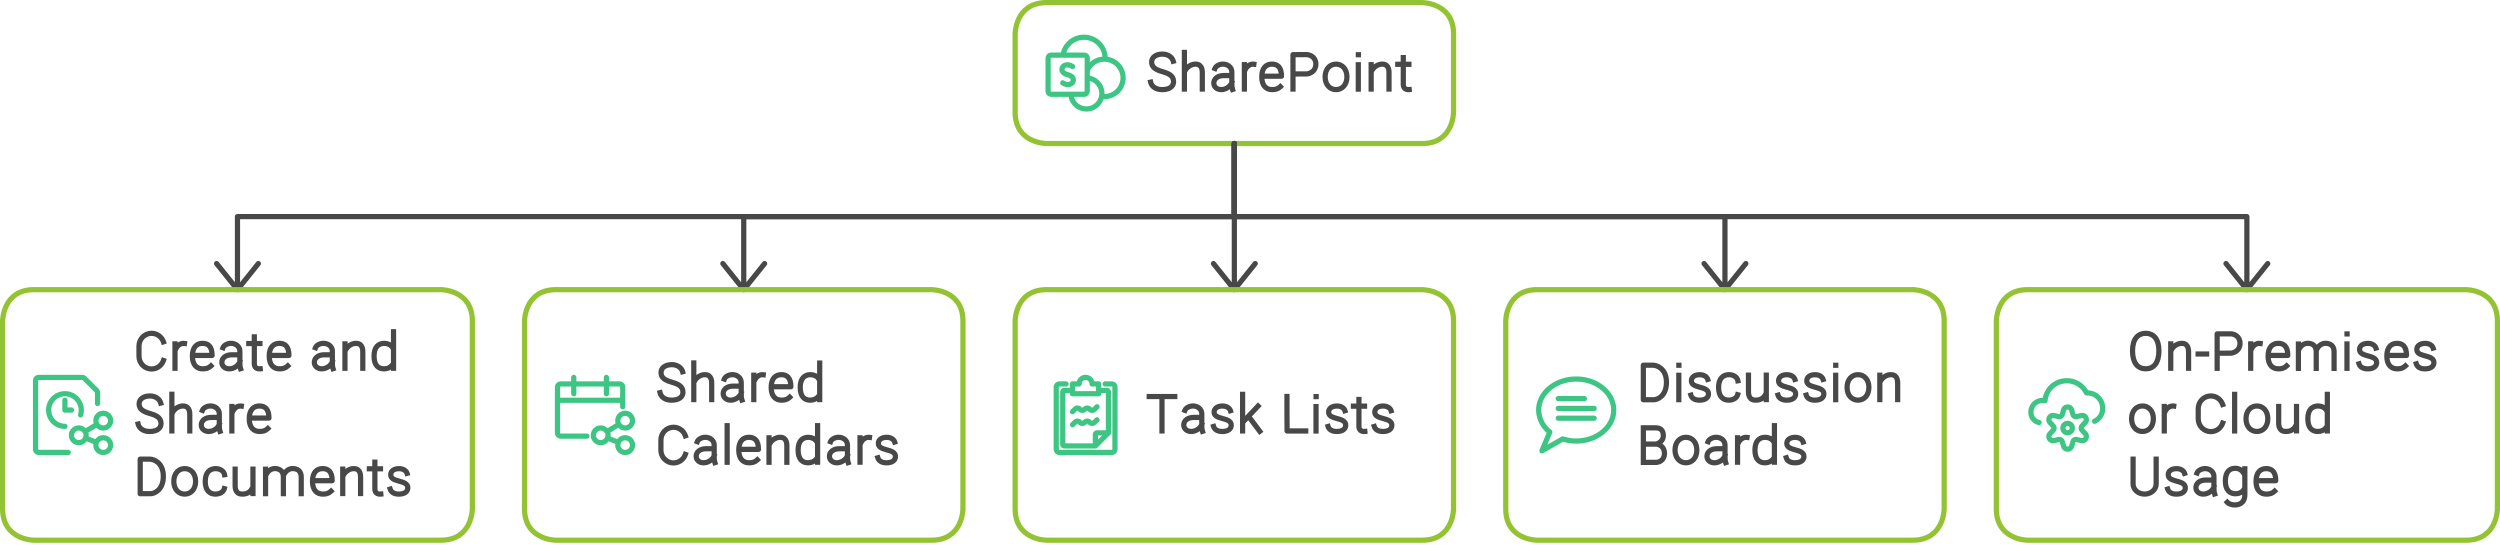 <svg width="958" height="209" viewBox="0 0 958 209" style="fill:none;stroke:none;fill-rule:evenodd;clip-rule:evenodd;stroke-linecap:round;stroke-linejoin:round;stroke-miterlimit:1.5;" version="1.1" xmlns="http://www.w3.org/2000/svg" xmlns:xlink="http://www.w3.org/1999/xlink"><g id="blend" mix-blend-mode="multiply"><g id="g-root-ro_4hyqg81i4jked" data-item-order="0" transform="matrix(1, 0, 0, 1, 388, 0)"><g id="ro_4hyqg81i4jked-stroke" fill="none" stroke-linecap="round" stroke-linejoin="round" stroke-miterlimit="1.5" stroke="#93C332" stroke-width="2" transform="matrix(1, 0, 0, 1, -11, -11)"><g xmlns="http://www.w3.org/2000/svg" transform="translate(12, 12)"><path d="M12 0 h 144 s12 0 12 12 v 30 s0 12 -12 12 h -144 s -12 0 -12 -12 v -30 s0 -12 12 -12"></path></g></g></g><g id="g-root-shar_8xs8ko1i4jjm4" data-item-order="0" transform="matrix(1, 0, 0, 1, 400, 12)"><g id="shar_8xs8ko1i4jjm4-stroke" fill="none" stroke-linecap="round" stroke-linejoin="round" stroke-miterlimit="1.5" stroke="#3CC583" stroke-width="1.6" transform="matrix(1.25, 0, 0, 1.25, -14, -14)"><g xmlns="http://www.w3.org/2000/svg" transform="translate(12, 12)"><path d="M5.08 6.5A6.5 6.5 0 0 1 18 7.5v.25 M12.5 11.15a5.74 5.74 0 1 1 4.41 8 M12.5 13.51a4.75 4.75 0 1 1-5 5 M1.5 6.5h10s1 0 1 1v10s0 1 -1 1 h-10s-1 0 -1 -1v-10s0 -1 1 -1 M5 15c2.88 1.83 4.82-1.68 1.5-2.5S5.12 8.17 8 10"></path></g></g></g><g id="g-root-tx_sharepoi_m8m9uw1i4jl6z" data-item-order="0" transform="matrix(1, 0, 0, 1, 436, 15)"><g id="tx_sharepoi_m8m9uw1i4jl6z-stroke" fill="none" stroke-linecap="square" stroke-linejoin="miter" stroke-miterlimit="4" stroke="#484848" stroke-width="2" transform="matrix(1, 0, 0, 1, -8, -7)"><g xmlns="http://www.w3.org/2000/svg" transform="translate(9, 8)"><path d="M12.596 7.457C12.165 5.893 10.545 4.732 8.456 4.732C6.008 4.732 4.307 5.931 4.307 7.754C4.307 9.724 5.771 10.685 8.275 11.406C10.473 12.045 12.71 12.812 12.71 15.288C12.71 16.951 11.397 18.346 8.34 18.346C5.868 18.346 4.287 17.106 3.923 15.483 M16.858 4.086V18.128M23.722 18.128V12.074C23.722 11.363 23.818 8.791 21.425 8.587C19.671 8.439 17.986 9.547 17.199 10.928 M28.558 10.246C28.922 9.28 30.338 8.567 31.678 8.567C33.532 8.567 35.034 9.88 35.034 11.499L35.04 12.957V15.571C35.04 16.614 35.015 17.353 35.316 18.278M34.66 12.957H31.932C29.429 12.957 28.129 14.343 28.129 15.837C28.129 17.331 29.367 18.341 30.983 18.341C32.965 18.341 34.591 16.888 34.991 15.732 M43.475 8.609C42.094 8.419 40.846 9.319 40.204 10.619M39.849 8.773V18.123 M53.627 17.218C52.654 18.155 51.629 18.339 50.444 18.339C48.375 18.339 46.511 17.028 46.511 13.456C46.511 9.884 48.321 8.573 50.39 8.573C52.458 8.573 54.062 9.63 54.062 13.201H46.842 M58.471 18.131V4.944L63.75 4.928C64.848 4.967 67.233 5.749 67.233 8.572C67.233 11.394 64.848 12.254 63.75 12.331L58.999 12.345 M79.147 13.457C79.147 16.522 77.276 18.34 74.968 18.34C72.66 18.34 70.789 16.522 70.789 13.457C70.789 10.392 72.66 8.573 74.968 8.573C77.276 8.573 79.147 10.392 79.147 13.457Z M83.518 4.971H83.542M83.502 8.804V18.145 M88.429 8.78L88.429 18.128M95.263 18.128V12.074C95.263 11.362 95.359 8.79 92.976 8.587C91.218 8.437 89.529 9.562 88.753 10.956 M103.009 18.326C101.6 18.465 100.742 17.732 100.742 16.387V6.081M102.892 8.642H101.128M98.632 8.642H100.365"></path></g></g></g><path id="cu_vcceaw1iekiyw" d="M415 25 L 415 39 L 415 53 L 224 53 L 33 53 L 33 67 L 33 81 M25,71q2,2.5,4,5q4,5,4,5q0,0,4,-5q2,-2.5,4,-5" transform="translate(58, 30)" style="fill:none;stroke-linecap:round;stroke-linejoin:round;stroke-miterlimit:1.5;stroke:#484848;stroke-width:2"></path><path id="cu_4g299k1ielxjf" d="M221 25 L 221 39 L 221 53 L 127 53 L 33 53 L 33 67 L 33 81 M25,71q2,2.5,4,5q4,5,4,5q0,0,4,-5q2,-2.5,4,-5" transform="translate(252, 30)" style="fill:none;stroke-linecap:round;stroke-linejoin:round;stroke-miterlimit:1.5;stroke:#484848;stroke-width:2"></path><path id="cu_1q5psvc1ielyx9" d="M33 25 L 33 53 L 33 81 M25,71q2,2.5,4,5q4,5,4,5q0,0,4,-5q2,-2.5,4,-5" transform="translate(440, 30)" style="fill:none;stroke-linecap:round;stroke-linejoin:round;stroke-miterlimit:1.5;stroke:#484848;stroke-width:2"></path><path id="cu_1lpwaqw1ielzpj" d="M25 25 L 25 39 L 25 53 L 119 53 L 213 53 L 213 67 L 213 81 M205,71q2,2.5,4,5q4,5,4,5q0,0,4,-5q2,-2.5,4,-5" transform="translate(448, 30)" style="fill:none;stroke-linecap:round;stroke-linejoin:round;stroke-miterlimit:1.5;stroke:#484848;stroke-width:2"></path><path id="cu_1hap9pk1ielxc1" d="M25 25 L 25 39 L 25 53 L 219 53 L 413 53 L 413 67 L 413 81 M405,71q2,2.5,4,5q4,5,4,5q0,0,4,-5q2,-2.5,4,-5" transform="translate(448, 30)" style="fill:none;stroke-linecap:round;stroke-linejoin:round;stroke-miterlimit:1.5;stroke:#484848;stroke-width:2"></path><g id="g-root-ro_m7c3fs1iehpfq" data-item-order="0" transform="matrix(1, 0, 0, 1, 0, 110)"><g id="ro_m7c3fs1iehpfq-stroke" fill="none" stroke-linecap="round" stroke-linejoin="round" stroke-miterlimit="1.5" stroke="#93C332" stroke-width="2" transform="matrix(1, 0, 0, 1, -11, -11)"><g xmlns="http://www.w3.org/2000/svg" transform="translate(12, 12)"><path d="M12 0 h 156 s12 0 12 12 v 72 s0 12 -12 12 h -156 s -12 0 -12 -12 v -72 s0 -12 12 -12"></path></g></g></g><g id="g-root-tx_createan_1uu9rvs1iegbnw" data-item-order="0" transform="matrix(1, 0, 0, 1, 48, 122)"><g id="tx_createan_1uu9rvs1iegbnw-stroke" fill="none" stroke-linecap="square" stroke-linejoin="miter" stroke-miterlimit="4" stroke="#484848" stroke-width="2" transform="matrix(1, 0, 0, 1, -8, -7)"><g xmlns="http://www.w3.org/2000/svg" transform="translate(9, 8)"><path d="M13.637 15.13C12.976 17.034 11.188 18.398 9.085 18.398C6.42 18.398 4.259 16.207 4.259 13.504V9.621C4.259 6.918 6.42 4.727 9.085 4.727C11.188 4.727 12.976 6.091 13.637 7.995 M21.685 8.609C20.304 8.419 19.056 9.319 18.414 10.619M18.059 8.773V18.123 M31.837 17.218C30.864 18.155 29.839 18.339 28.654 18.339C26.585 18.339 24.721 17.028 24.721 13.456C24.721 9.884 26.531 8.573 28.6 8.573C30.668 8.573 32.272 9.63 32.272 13.201H25.052 M36.438 10.246C36.802 9.28 38.218 8.567 39.558 8.567C41.412 8.567 42.914 9.88 42.914 11.499L42.92 12.957V15.571C42.92 16.614 42.895 17.353 43.196 18.278M42.54 12.957H39.812C37.309 12.957 36.009 14.343 36.009 15.837C36.009 17.331 37.247 18.341 38.863 18.341C40.845 18.341 42.471 16.888 42.871 15.732 M50.719 18.326C49.31 18.465 48.452 17.732 48.452 16.387V6.081M50.602 8.642H48.838M46.342 8.642H48.075 M61.277 17.218C60.304 18.155 59.279 18.339 58.094 18.339C56.025 18.339 54.161 17.028 54.161 13.456C54.161 9.884 55.971 8.573 58.04 8.573C60.108 8.573 61.712 9.63 61.712 13.201H54.492 M71.878 10.246C72.242 9.28 73.658 8.567 74.998 8.567C76.852 8.567 78.354 9.88 78.354 11.499L78.36 12.957V15.571C78.36 16.614 78.335 17.353 78.637 18.278M77.98 12.957H75.252C72.749 12.957 71.449 14.343 71.449 15.837C71.449 17.331 72.687 18.341 74.303 18.341C76.285 18.341 77.911 16.888 78.311 15.732 M83.189 8.78L83.189 18.128M90.023 18.128V12.074C90.023 11.362 90.119 8.79 87.736 8.587C85.978 8.437 84.289 9.562 83.513 10.956 M101.8 18.124V4.123M101.44 16.773C100.578 17.871 99.48 18.34 98.17 18.34C95.989 18.34 94.337 17.029 94.337 13.458C94.337 9.886 96.094 8.575 98.276 8.575C99.545 8.575 100.755 9.114 101.44 10.175 M12.596 31.457C12.165 29.893 10.545 28.732 8.456 28.732C6.008 28.732 4.307 29.931 4.307 31.754C4.307 33.724 5.771 34.685 8.275 35.406C10.473 36.045 12.71 36.812 12.71 39.288C12.71 40.951 11.397 42.346 8.34 42.346C5.868 42.346 4.287 41.106 3.923 39.483 M16.858 28.086V42.128M23.722 42.128V36.074C23.722 35.362 23.818 32.791 21.425 32.587C19.671 32.439 17.986 33.547 17.199 34.928 M28.558 34.246C28.922 33.28 30.338 32.567 31.678 32.567C33.532 32.567 35.034 33.88 35.034 35.499L35.04 36.957V39.571C35.04 40.614 35.015 41.353 35.316 42.278M34.66 36.957H31.932C29.429 36.957 28.129 38.343 28.129 39.837C28.129 41.331 29.367 42.341 30.983 42.341C32.965 42.341 34.591 40.888 34.991 39.732 M43.475 32.609C42.094 32.419 40.846 33.319 40.204 34.619M39.849 32.773V42.123 M53.627 41.218C52.654 42.155 51.629 42.339 50.444 42.339C48.375 42.339 46.511 41.028 46.511 37.456C46.511 33.884 48.321 32.573 50.39 32.573C52.458 32.573 54.062 33.63 54.062 37.201H46.842 M8.737 66.18L4.728 66.183V52.948C5.675 52.948 6.954 52.946 8.354 52.946C9.807 52.91 13.587 54.173 13.587 59.511C13.587 64.848 10.062 66.18 8.737 66.18Z M25.957 61.457C25.957 64.522 24.086 66.34 21.778 66.34C19.47 66.34 17.599 64.522 17.599 61.457C17.599 58.392 19.47 56.573 21.778 56.573C24.086 56.573 25.957 58.392 25.957 61.457Z M36.962 64.254C36.59 65.649 35.022 66.339 33.553 66.339C31.416 66.339 29.65 65.028 29.65 61.456C29.65 57.884 31.519 56.573 33.657 56.573C35.164 56.573 36.814 57.41 37.047 58.915 M47.937 66.115L47.936 56.767M41.102 56.767L41.102 62.821C41.102 63.532 41.007 66.096 43.389 66.308C45.48 66.493 46.753 65.653 47.455 64.47 M52.76 56.814L52.76 66.162M59.594 66.162L59.583 59.47C59.519 58.526 59.152 57.078 57.278 56.649C55.338 56.205 53.858 57.248 53.122 58.595M66.429 66.162V60.108C66.429 59.396 66.544 57.206 64.113 56.649C62.084 56.184 60.55 57.347 59.849 58.783 M77.857 65.218C76.884 66.155 75.859 66.339 74.674 66.339C72.605 66.339 70.742 65.028 70.742 61.456C70.742 57.884 72.551 56.573 74.62 56.573C76.688 56.573 78.292 57.63 78.292 61.201H71.072 M82.339 56.78L82.339 66.128M89.173 66.128V60.074C89.173 59.362 89.269 56.79 86.886 56.587C85.128 56.437 83.439 57.562 82.663 58.956 M96.919 66.326C95.51 66.466 94.652 65.732 94.652 64.387V54.081M96.802 56.642H95.038M92.542 56.642H94.275 M106.988 58.381C106.692 57.404 105.538 56.584 103.928 56.584C102.04 56.584 100.82 57.447 100.729 58.751C100.624 60.246 101.858 60.822 103.788 61.339C105.482 61.797 107.425 62.277 107.271 64.122C107.172 65.311 106.195 66.346 103.838 66.346C101.932 66.346 100.855 65.53 100.52 64.424"></path></g></g></g><g id="g-root-ro_8zmfl41ieq5u1" data-item-order="0" transform="matrix(1, 0, 0, 1, 200, 110)"><g id="ro_8zmfl41ieq5u1-stroke" fill="none" stroke-linecap="round" stroke-linejoin="round" stroke-miterlimit="1.5" stroke="#93C332" stroke-width="2" transform="matrix(1, 0, 0, 1, -11, -11)"><g xmlns="http://www.w3.org/2000/svg" transform="translate(12, 12)"><path d="M12 0 h 144 s12 0 12 12 v 72 s0 12 -12 12 h -144 s -12 0 -12 -12 v -72 s0 -12 12 -12"></path></g></g></g><g id="g-root-ro_qvw8rs1ievton" data-item-order="0" transform="matrix(1, 0, 0, 1, 388, 110)"><g id="ro_qvw8rs1ievton-stroke" fill="none" stroke-linecap="round" stroke-linejoin="round" stroke-miterlimit="1.5" stroke="#93C332" stroke-width="2" transform="matrix(1, 0, 0, 1, -11, -11)"><g xmlns="http://www.w3.org/2000/svg" transform="translate(12, 12)"><path d="M12 0 h 144 s12 0 12 12 v 72 s0 12 -12 12 h -144 s -12 0 -12 -12 v -72 s0 -12 12 -12"></path></g></g></g><g id="g-root-ro_4l1yso1iehqtq" data-item-order="0" transform="matrix(1, 0, 0, 1, 576, 110)"><g id="ro_4l1yso1iehqtq-stroke" fill="none" stroke-linecap="round" stroke-linejoin="round" stroke-miterlimit="1.5" stroke="#93C332" stroke-width="2" transform="matrix(1, 0, 0, 1, -11, -11)"><g xmlns="http://www.w3.org/2000/svg" transform="translate(12, 12)"><path d="M12 0 h 144 s12 0 12 12 v 72 s0 12 -12 12 h -144 s -12 0 -12 -12 v -72 s0 -12 12 -12"></path></g></g></g><g id="g-root-ro_1hgy0ko1iekkqv" data-item-order="0" transform="matrix(1, 0, 0, 1, 764, 110)"><g id="ro_1hgy0ko1iekkqv-stroke" fill="none" stroke-linecap="round" stroke-linejoin="round" stroke-miterlimit="1.5" stroke="#93C332" stroke-width="2" transform="matrix(1, 0, 0, 1, -11, -11)"><g xmlns="http://www.w3.org/2000/svg" transform="translate(12, 12)"><path d="M12 0 h 168 s12 0 12 12 v 72 s0 12 -12 12 h -168 s -12 0 -12 -12 v -72 s0 -12 12 -12"></path></g></g></g><g id="g-root-shar_147z8881iegbnx" data-item-order="0" transform="matrix(1, 0, 0, 1, 12, 143)"><g id="shar_147z8881iegbnx-stroke" fill="none" stroke-linecap="round" stroke-linejoin="round" stroke-miterlimit="1.5" stroke="#3CC583" stroke-width="1.6" transform="matrix(1.25, 0, 0, 1.25, -14, -14)"><g xmlns="http://www.w3.org/2000/svg" transform="translate(12, 12)"><path d="M10.5,23.5h-9a1,1,0,0,1-1-1V1.5a1,1,0,0,1,1-1H14.793A1,1,0,0,1,15.5.794L19.207,4.5a1,1,0,0,1,.293.707V8.5 M9.5,15.5a5,5,0,1,1,4.787-3.507 M9.5 7.501L9.5 10.501 11.5 10.501 M11.500 18.251 A2.250 2.250 0 1 0 16.000 18.251 A2.250 2.250 0 1 0 11.500 18.251 Z M19.000 21.251 A2.250 2.250 0 1 0 23.500 21.251 A2.250 2.250 0 1 0 19.000 21.251 Z M19.000 13.751 A2.250 2.250 0 1 0 23.500 13.751 A2.250 2.250 0 1 0 19.000 13.751 Z M15.675 17.096L19.325 14.906 M15.838 19.086L19.162 20.416"></path></g></g></g><g id="g-root-shar_hv9fu01ieq51c" data-item-order="0" transform="matrix(1, 0, 0, 1, 212, 143)"><g id="shar_hv9fu01ieq51c-stroke" fill="none" stroke-linecap="round" stroke-linejoin="round" stroke-miterlimit="1.5" stroke="#3CC583" stroke-width="1.6" transform="matrix(1.25, 0, 0, 1.25, -14, -14)"><g xmlns="http://www.w3.org/2000/svg" transform="translate(12, 12)"><path d="M11.500 18.251 A2.250 2.250 0 1 0 16.000 18.251 A2.250 2.250 0 1 0 11.500 18.251 Z M19.000 21.251 A2.250 2.250 0 1 0 23.500 21.251 A2.250 2.250 0 1 0 19.000 21.251 Z M19.000 13.751 A2.250 2.250 0 1 0 23.500 13.751 A2.250 2.250 0 1 0 19.000 13.751 Z M15.675 17.096L19.325 14.906 M15.838 19.086L19.162 20.416 M9.5,18.5h-8a1,1,0,0,1-1-1V3.5a1,1,0,0,1,1-1h18a1,1,0,0,1,1,1v6 M5.5 0.501L5.5 5.501 M15.5 0.501L15.5 5.501 M0.5 7.501L20.5 7.501"></path></g></g></g><g id="g-root-tx_sharedca_qq9yzs1ieq6mn" data-item-order="0" transform="matrix(1, 0, 0, 1, 248, 134)"><g id="tx_sharedca_qq9yzs1ieq6mn-stroke" fill="none" stroke-linecap="square" stroke-linejoin="miter" stroke-miterlimit="4" stroke="#484848" stroke-width="2" transform="matrix(1, 0, 0, 1, -8, -7)"><g xmlns="http://www.w3.org/2000/svg" transform="translate(9, 8)"><path d="M12.596 7.457C12.165 5.893 10.545 4.732 8.456 4.732C6.008 4.732 4.307 5.931 4.307 7.754C4.307 9.724 5.771 10.685 8.275 11.406C10.473 12.045 12.71 12.812 12.71 15.288C12.71 16.951 11.397 18.346 8.34 18.346C5.868 18.346 4.287 17.106 3.923 15.483 M16.858 4.086V18.128M23.722 18.128V12.074C23.722 11.363 23.818 8.791 21.425 8.587C19.671 8.439 17.986 9.547 17.199 10.928 M28.558 10.246C28.922 9.28 30.338 8.567 31.678 8.567C33.532 8.567 35.034 9.88 35.034 11.499L35.04 12.957V15.571C35.04 16.614 35.015 17.353 35.316 18.278M34.66 12.957H31.932C29.429 12.957 28.129 14.343 28.129 15.837C28.129 17.331 29.367 18.341 30.983 18.341C32.965 18.341 34.591 16.888 34.991 15.732 M43.475 8.609C42.094 8.419 40.846 9.319 40.204 10.619M39.849 8.773V18.123 M53.627 17.218C52.654 18.155 51.629 18.339 50.444 18.339C48.375 18.339 46.511 17.028 46.511 13.456C46.511 9.884 48.321 8.573 50.39 8.573C52.458 8.573 54.062 9.63 54.062 13.201H46.842 M65.11 18.124V4.123M64.75 16.773C63.888 17.871 62.79 18.34 61.48 18.34C59.299 18.34 57.647 17.029 57.647 13.458C57.647 9.886 59.404 8.575 61.586 8.575C62.855 8.575 64.065 9.114 64.75 10.175 M13.637 39.13C12.976 41.034 11.188 42.398 9.085 42.398C6.42 42.398 4.259 40.207 4.259 37.504V33.621C4.259 30.918 6.42 28.727 9.085 28.727C11.188 28.727 12.976 30.091 13.637 31.995 M18.198 34.246C18.562 33.28 19.978 32.567 21.318 32.567C23.172 32.567 24.674 33.88 24.674 35.499L24.68 36.957V39.571C24.68 40.614 24.655 41.353 24.956 42.278M24.3 36.957H21.572C19.069 36.957 17.769 38.343 17.769 39.837C17.769 41.331 19.007 42.341 20.623 42.341C22.605 42.341 24.231 40.888 24.631 39.732 M29.646 28.125V42.126 M41.207 41.218C40.234 42.155 39.209 42.339 38.024 42.339C35.955 42.339 34.092 41.028 34.092 37.456C34.092 33.884 35.901 32.573 37.97 32.573C40.038 32.573 41.642 33.63 41.642 37.201H34.422 M45.689 32.78L45.689 42.128M52.523 42.128V36.074C52.523 35.362 52.619 32.79 50.236 32.587C48.478 32.437 46.789 33.562 46.013 34.956 M64.3 42.124V28.123M63.94 40.773C63.078 41.871 61.98 42.34 60.67 42.34C58.489 42.34 56.837 41.029 56.837 37.458C56.837 33.886 58.594 32.575 60.776 32.575C62.045 32.575 63.255 33.114 63.94 34.175 M69.268 34.246C69.632 33.28 71.048 32.567 72.388 32.567C74.242 32.567 75.744 33.88 75.744 35.499L75.75 36.957V39.571C75.75 40.614 75.725 41.353 76.027 42.278M75.37 36.957H72.642C70.139 36.957 68.839 38.343 68.839 39.837C68.839 41.331 70.077 42.341 71.693 42.341C73.675 42.341 75.301 40.888 75.701 39.732 M84.185 32.609C82.804 32.419 81.556 33.319 80.914 34.619M80.559 32.773V42.123 M93.848 34.381C93.552 33.404 92.398 32.584 90.788 32.584C88.9 32.584 87.68 33.447 87.589 34.751C87.484 36.246 88.718 36.822 90.648 37.339C92.342 37.797 94.285 38.277 94.131 40.122C94.032 41.31 93.055 42.346 90.698 42.346C88.792 42.346 87.715 41.53 87.38 40.424"></path></g></g></g><g id="g-root-task_147cr541ievs3q" data-item-order="0" transform="matrix(1, 0, 0, 1, 400, 143)"><g id="task_147cr541ievs3q-stroke" fill="none" stroke-linecap="round" stroke-linejoin="round" stroke-miterlimit="1.5" stroke="#3CC583" stroke-width="1.6" transform="matrix(1.25, 0, 0, 1.25, -10.25, -14)"><g xmlns="http://www.w3.org/2000/svg" transform="translate(9, 12)"><path d="M18,2.5h2a1,1,0,0,1,1,1v19a1,1,0,0,1-1,1H4a1,1,0,0,1-1-1V3.5a1,1,0,0,1,1-1H6 M14,2.5a2,2,0,0,0-4,0H8v3h8v-3Z M8,4.5H5.5A.5.5,0,0,0,5,5V21a.5.5,0,0,0,.5.5H15V18a.5.5,0,0,1,.5-.5H19V5a.5.5,0,0,0-.5-.5H16 M19 17.5L15 21.5 M8,11l.79-.79a1,1,0,0,1,1.5.08,1,1,0,0,0,1.42,0,1,1,0,0,1,1.58,0,1,1,0,0,0,1.42,0l.79-.79 M8,15l.79-.79a1,1,0,0,1,1.5.08,1,1,0,0,0,1.42,0,1,1,0,0,1,1.58,0,1,1,0,0,0,1.42,0l.79-.79"></path></g></g></g><g id="g-root-tx_tasklist_1hi6sfc1ievtol" data-item-order="0" transform="matrix(1, 0, 0, 1, 436, 146)"><g id="tx_tasklist_1hi6sfc1ievtol-stroke" fill="none" stroke-linecap="square" stroke-linejoin="miter" stroke-miterlimit="4" stroke="#484848" stroke-width="2" transform="matrix(1, 0, 0, 1, -8, -7)"><g xmlns="http://www.w3.org/2000/svg" transform="translate(9, 8)"><path d="M13.173 4.945C9.91 4.945 6.647 4.95 3.384 4.95M8.27 18.124V5.456 M17.048 10.246C17.412 9.28 18.828 8.567 20.168 8.567C22.022 8.567 23.524 9.88 23.524 11.499L23.53 12.957V15.571C23.53 16.614 23.505 17.353 23.806 18.278M23.15 12.957H20.422C17.919 12.957 16.619 14.343 16.619 15.837C16.619 17.331 17.857 18.341 19.473 18.341C21.455 18.341 23.081 16.888 23.481 15.732 M34.518 10.381C34.222 9.404 33.068 8.584 31.458 8.584C29.57 8.584 28.35 9.447 28.259 10.751C28.154 12.246 29.388 12.822 31.318 13.339C33.012 13.797 34.955 14.277 34.801 16.122C34.702 17.311 33.725 18.346 31.368 18.346C29.462 18.346 28.385 17.53 28.05 16.424 M39.165 4.125V18.126M45.088 8.61L39.552 14.462M45.749 18.284L41.632 12.785 M63.357 18.145L56.208 18.145L56.166 11.3V4.938 M67.318 4.971H67.342M67.302 8.804V18.145 M78.388 10.381C78.092 9.404 76.938 8.584 75.328 8.584C73.44 8.584 72.22 9.447 72.129 10.751C72.024 12.246 73.258 12.822 75.188 13.339C76.882 13.797 78.825 14.277 78.671 16.122C78.572 17.311 77.595 18.346 75.238 18.346C73.332 18.346 72.255 17.53 71.92 16.424 M86.009 18.326C84.6 18.465 83.742 17.732 83.742 16.387V6.081M85.892 8.642H84.128M81.632 8.642H83.365 M96.078 10.381C95.782 9.404 94.628 8.584 93.018 8.584C91.13 8.584 89.91 9.447 89.819 10.751C89.714 12.246 90.948 12.822 92.878 13.339C94.572 13.797 96.515 14.277 96.361 16.122C96.262 17.311 95.285 18.346 92.928 18.346C91.022 18.346 89.945 17.53 89.61 16.424"></path></g></g></g><g id="g-root-tx_discussi_142zip41iehq10" data-item-order="0" transform="matrix(1, 0, 0, 1, 624, 134)"><g id="tx_discussi_142zip41iehq10-stroke" fill="none" stroke-linecap="square" stroke-linejoin="miter" stroke-miterlimit="4" stroke="#484848" stroke-width="2" transform="matrix(1, 0, 0, 1, -7, -7)"><g xmlns="http://www.w3.org/2000/svg" transform="translate(8, 8)"><path d="M8.737 18.18L4.728 18.183V4.948C5.675 4.948 6.954 4.946 8.354 4.946C9.807 4.91 13.587 6.173 13.587 11.511C13.587 16.848 10.062 18.18 8.737 18.18Z M18.338 4.971H18.362M18.322 8.804V18.145 M29.408 10.381C29.112 9.404 27.958 8.584 26.348 8.584C24.46 8.584 23.24 9.447 23.149 10.751C23.044 12.246 24.278 12.822 26.208 13.339C27.902 13.797 29.845 14.277 29.691 16.122C29.592 17.311 28.615 18.346 26.258 18.346C24.352 18.346 23.275 17.53 22.94 16.424 M40.872 16.254C40.5 17.649 38.932 18.339 37.463 18.339C35.326 18.339 33.56 17.028 33.56 13.456C33.56 9.884 35.429 8.573 37.567 8.573C39.074 8.573 40.724 9.41 40.957 10.915 M51.847 18.115L51.846 8.767M45.012 8.767L45.012 14.821C45.012 15.533 44.917 18.096 47.299 18.308C49.39 18.493 50.663 17.653 51.365 16.47 M62.808 10.381C62.512 9.404 61.358 8.584 59.748 8.584C57.86 8.584 56.64 9.447 56.549 10.751C56.444 12.246 57.678 12.822 59.608 13.339C61.302 13.797 63.245 14.277 63.091 16.122C62.992 17.311 62.015 18.346 59.658 18.346C57.752 18.346 56.675 17.53 56.34 16.424 M73.618 10.381C73.322 9.404 72.168 8.584 70.558 8.584C68.67 8.584 67.45 9.447 67.359 10.751C67.254 12.246 68.488 12.822 70.418 13.339C72.112 13.797 74.055 14.277 73.901 16.122C73.802 17.311 72.825 18.346 70.468 18.346C68.562 18.346 67.485 17.53 67.15 16.424 M78.448 4.971H78.472M78.432 8.804V18.145 M91.157 13.457C91.157 16.522 89.286 18.34 86.978 18.34C84.67 18.34 82.799 16.522 82.799 13.457C82.799 10.392 84.67 8.573 86.978 8.573C89.286 8.573 91.157 10.392 91.157 13.457Z M95.349 8.78L95.349 18.128M102.183 18.128V12.074C102.183 11.362 102.279 8.79 99.896 8.587C98.138 8.437 96.449 9.562 95.673 10.956 M4.734 42.18V28.945M5.177 35.18H9.381M5.177 28.945H9.327C11.077 28.945 12.39 29.602 12.39 32.008C12.39 33.933 10.603 34.925 9.71 35.18C10.749 35.253 12.827 36.066 12.827 38.734C12.827 41.403 10.749 42.143 9.71 42.18H5.177 M25.227 37.457C25.227 40.522 23.356 42.34 21.048 42.34C18.74 42.34 16.869 40.522 16.869 37.457C16.869 34.392 18.74 32.573 21.048 32.573C23.356 32.573 25.227 34.392 25.227 37.457Z M29.538 34.246C29.902 33.28 31.318 32.567 32.658 32.567C34.512 32.567 36.014 33.88 36.014 35.499L36.02 36.957V39.571C36.02 40.614 35.995 41.353 36.297 42.278M35.64 36.957H32.912C30.409 36.957 29.109 38.343 29.109 39.837C29.109 41.331 30.347 42.341 31.963 42.341C33.945 42.341 35.571 40.888 35.971 39.732 M44.455 32.609C43.074 32.419 41.826 33.319 41.184 34.619M40.829 32.773V42.123 M54.96 42.124V28.123M54.6 40.773C53.738 41.871 52.64 42.34 51.33 42.34C49.149 42.34 47.497 41.029 47.497 37.458C47.497 33.886 49.254 32.575 51.436 32.575C52.705 32.575 53.915 33.114 54.6 34.175 M65.968 34.381C65.672 33.404 64.518 32.584 62.908 32.584C61.02 32.584 59.8 33.447 59.709 34.751C59.604 36.246 60.838 36.822 62.768 37.339C64.462 37.797 66.405 38.277 66.251 40.122C66.152 41.31 65.175 42.346 62.818 42.346C60.912 42.346 59.835 41.53 59.5 40.424"></path></g></g></g><g id="g-root-tx_onpremis_qteiqw1iekikt" data-item-order="0" transform="matrix(1, 0, 0, 1, 812, 122)"><g id="tx_onpremis_qteiqw1iekikt-stroke" fill="none" stroke-linecap="square" stroke-linejoin="miter" stroke-miterlimit="4" stroke="#484848" stroke-width="2" transform="matrix(1, 0, 0, 1, -8, -7)"><g xmlns="http://www.w3.org/2000/svg" transform="translate(9, 8)"><path d="M4.183 11.438C4.183 16.143 6.23 18.326 9.238 18.326C12.247 18.326 14.293 16.143 14.293 11.438C14.293 6.733 12.077 4.721 9.238 4.721C6.4 4.721 4.183 6.733 4.183 11.438Z M18.829 8.78L18.829 18.128M25.663 18.128V12.074C25.663 11.362 25.759 8.79 23.376 8.587C21.618 8.437 19.929 9.562 19.153 10.956 M29.321 12.65L32.576 12.65 M36.611 18.131V4.944L41.89 4.928C42.988 4.967 45.373 5.749 45.373 8.572C45.373 11.394 42.988 12.254 41.89 12.331L37.139 12.345 M53.095 8.609C51.714 8.419 50.466 9.319 49.824 10.619M49.469 8.773V18.123 M63.247 17.218C62.274 18.155 61.249 18.339 60.064 18.339C57.995 18.339 56.132 17.028 56.132 13.456C56.132 9.884 57.941 8.573 60.01 8.573C62.078 8.573 63.682 9.63 63.682 13.201H56.462 M67.75 8.814L67.75 18.162M74.584 18.162L74.573 11.47C74.509 10.526 74.142 9.078 72.268 8.649C70.328 8.205 68.848 9.248 68.112 10.595M81.419 18.162V12.108C81.419 11.396 81.534 9.206 79.103 8.649C77.074 8.184 75.54 9.347 74.839 10.783 M86.378 4.971H86.402M86.362 8.804V18.145 M97.448 10.381C97.152 9.404 95.998 8.584 94.388 8.584C92.5 8.584 91.28 9.447 91.189 10.751C91.084 12.246 92.318 12.822 94.248 13.339C95.942 13.797 97.885 14.277 97.731 16.122C97.632 17.311 96.655 18.346 94.298 18.346C92.392 18.346 91.315 17.53 90.98 16.424 M108.747 17.218C107.774 18.155 106.749 18.339 105.564 18.339C103.495 18.339 101.632 17.028 101.632 13.456C101.632 9.884 103.441 8.573 105.51 8.573C107.578 8.573 109.182 9.63 109.182 13.201H101.962 M119.388 10.381C119.092 9.404 117.938 8.584 116.328 8.584C114.44 8.584 113.22 9.447 113.129 10.751C113.024 12.246 114.258 12.822 116.188 13.339C117.882 13.797 119.825 14.277 119.671 16.122C119.572 17.311 118.595 18.346 116.238 18.346C114.332 18.346 113.255 17.53 112.92 16.424 M12.177 37.457C12.177 40.522 10.306 42.34 7.998 42.34C5.69 42.34 3.819 40.522 3.819 37.457C3.819 34.392 5.69 32.573 7.998 32.573C10.306 32.573 12.177 34.392 12.177 37.457Z M19.975 32.609C18.594 32.419 17.346 33.319 16.704 34.619M16.349 32.773V42.123 M38.737 39.13C38.076 41.034 36.288 42.398 34.185 42.398C31.52 42.398 29.359 40.207 29.359 37.504V33.621C29.359 30.918 31.52 28.727 34.185 28.727C36.288 28.727 38.076 30.091 38.737 31.995 M43.316 28.125V42.126 M56.027 37.457C56.027 40.522 54.156 42.34 51.848 42.34C49.54 42.34 47.669 40.522 47.669 37.457C47.669 34.392 49.54 32.573 51.848 32.573C54.156 32.573 56.027 34.392 56.027 37.457Z M67.027 42.115L67.026 32.767M60.192 32.767L60.192 38.821C60.192 39.532 60.097 42.096 62.479 42.307C64.57 42.493 65.843 41.653 66.545 40.47 M78.83 42.124V28.123M78.47 40.773C77.608 41.871 76.51 42.34 75.2 42.34C73.019 42.34 71.367 41.029 71.367 37.458C71.367 33.886 73.124 32.575 75.306 32.575C76.575 32.575 77.785 33.114 78.47 34.175 M4.399 52.947V62.478C4.399 64.611 6.379 66.34 8.821 66.34C11.263 66.34 13.242 64.611 13.242 62.478V52.947 M24.128 58.381C23.832 57.404 22.678 56.584 21.068 56.584C19.18 56.584 17.96 57.447 17.869 58.751C17.764 60.246 18.998 60.822 20.928 61.339C22.622 61.797 24.565 62.277 24.411 64.122C24.312 65.311 23.335 66.346 20.978 66.346C19.072 66.346 17.995 65.53 17.66 64.424 M28.898 58.246C29.262 57.28 30.678 56.567 32.018 56.567C33.872 56.567 35.374 57.88 35.374 59.499L35.38 60.957V63.571C35.38 64.614 35.355 65.353 35.657 66.278M35 60.957H32.272C29.769 60.957 28.469 62.343 28.469 63.837C28.469 65.332 29.707 66.341 31.323 66.341C33.305 66.341 34.931 64.888 35.331 63.732 M47.219 56.652V66.654C47.219 71.351 41.926 71.001 40.491 69.47M46.885 64.573C46.205 65.661 44.981 66.214 43.695 66.214C41.514 66.214 39.757 64.903 39.757 61.331C39.757 57.76 41.408 56.449 43.59 56.449C44.858 56.449 46.163 57.129 46.885 58.502 M58.627 65.218C57.654 66.155 56.629 66.339 55.444 66.339C53.375 66.339 51.512 65.028 51.512 61.456C51.512 57.884 53.321 56.573 55.39 56.573C57.458 56.573 59.062 57.63 59.062 61.201H51.842"></path></g></g></g><g id="g-root-1_hwih601iehp8t" data-item-order="0" transform="matrix(1, 0, 0, 1, 588, 143)"><g id="1_hwih601iehp8t-stroke" fill="none" stroke-linecap="round" stroke-linejoin="round" stroke-miterlimit="1.5" stroke="#3CC583" stroke-width="1.6" transform="matrix(1.25, 0, 0, 1.25, -14, -12.75)"><g xmlns="http://www.w3.org/2000/svg" transform="translate(12, 11)"><path d="M12,1C5.649,1,.5,5.253.5,10.5a8.738,8.738,0,0,0,3.4,6.741L1.5,23l6.372-3.641A13.608,13.608,0,0,0,12,20c6.351,0,11.5-4.253,11.5-9.5S18.351,1,12,1Z M6.5 7L14.5 7 M6.5 10L17.5 10 M6.5 13L17.5 13"></path></g></g></g><g id="g-root-sett_73z3c1iekiku" data-item-order="0" transform="matrix(1, 0, 0, 1, 776, 143)"><g id="sett_73z3c1iekiku-stroke" fill="none" stroke-linecap="round" stroke-linejoin="round" stroke-miterlimit="1.5" stroke="#3CC583" stroke-width="1.6" transform="matrix(1.25, 0, 0, 1.25, -14, -12.75)"><g xmlns="http://www.w3.org/2000/svg" transform="translate(12, 11)"><path d="M20.5,13.937A4.311,4.311,0,0,0,23,9.888a4.71,4.71,0,0,0-4.954-4.634A6.7,6.7,0,0,0,12,1.531,6.606,6.606,0,0,0,5.325,7.64,3.562,3.562,0,0,0,1,11.049a3.186,3.186,0,0,0,2.5,3.278 M10.812 16.031 A1.438 1.438 0 1 0 13.688 16.031 A1.438 1.438 0 1 0 10.812 16.031 Z M13.471,10.47l.424,1.392a.951.951,0,0,0,1.125.653l1.411-.327a1.283,1.283,0,0,1,1.221,2.126l-.988,1.064a.96.96,0,0,0,0,1.3l.987,1.065a1.283,1.283,0,0,1-1.221,2.126l-1.411-.327A.951.951,0,0,0,13.9,20.2l-.424,1.392a1.275,1.275,0,0,1-2.442,0L10.605,20.2a.951.951,0,0,0-1.125-.653l-1.411.327a1.283,1.283,0,0,1-1.221-2.126l.987-1.065a.96.96,0,0,0,0-1.3l-.987-1.065a1.283,1.283,0,0,1,1.221-2.126l1.411.327a.952.952,0,0,0,1.125-.653l.424-1.392A1.275,1.275,0,0,1,13.471,10.47Z"></path></g></g></g></g></svg>
